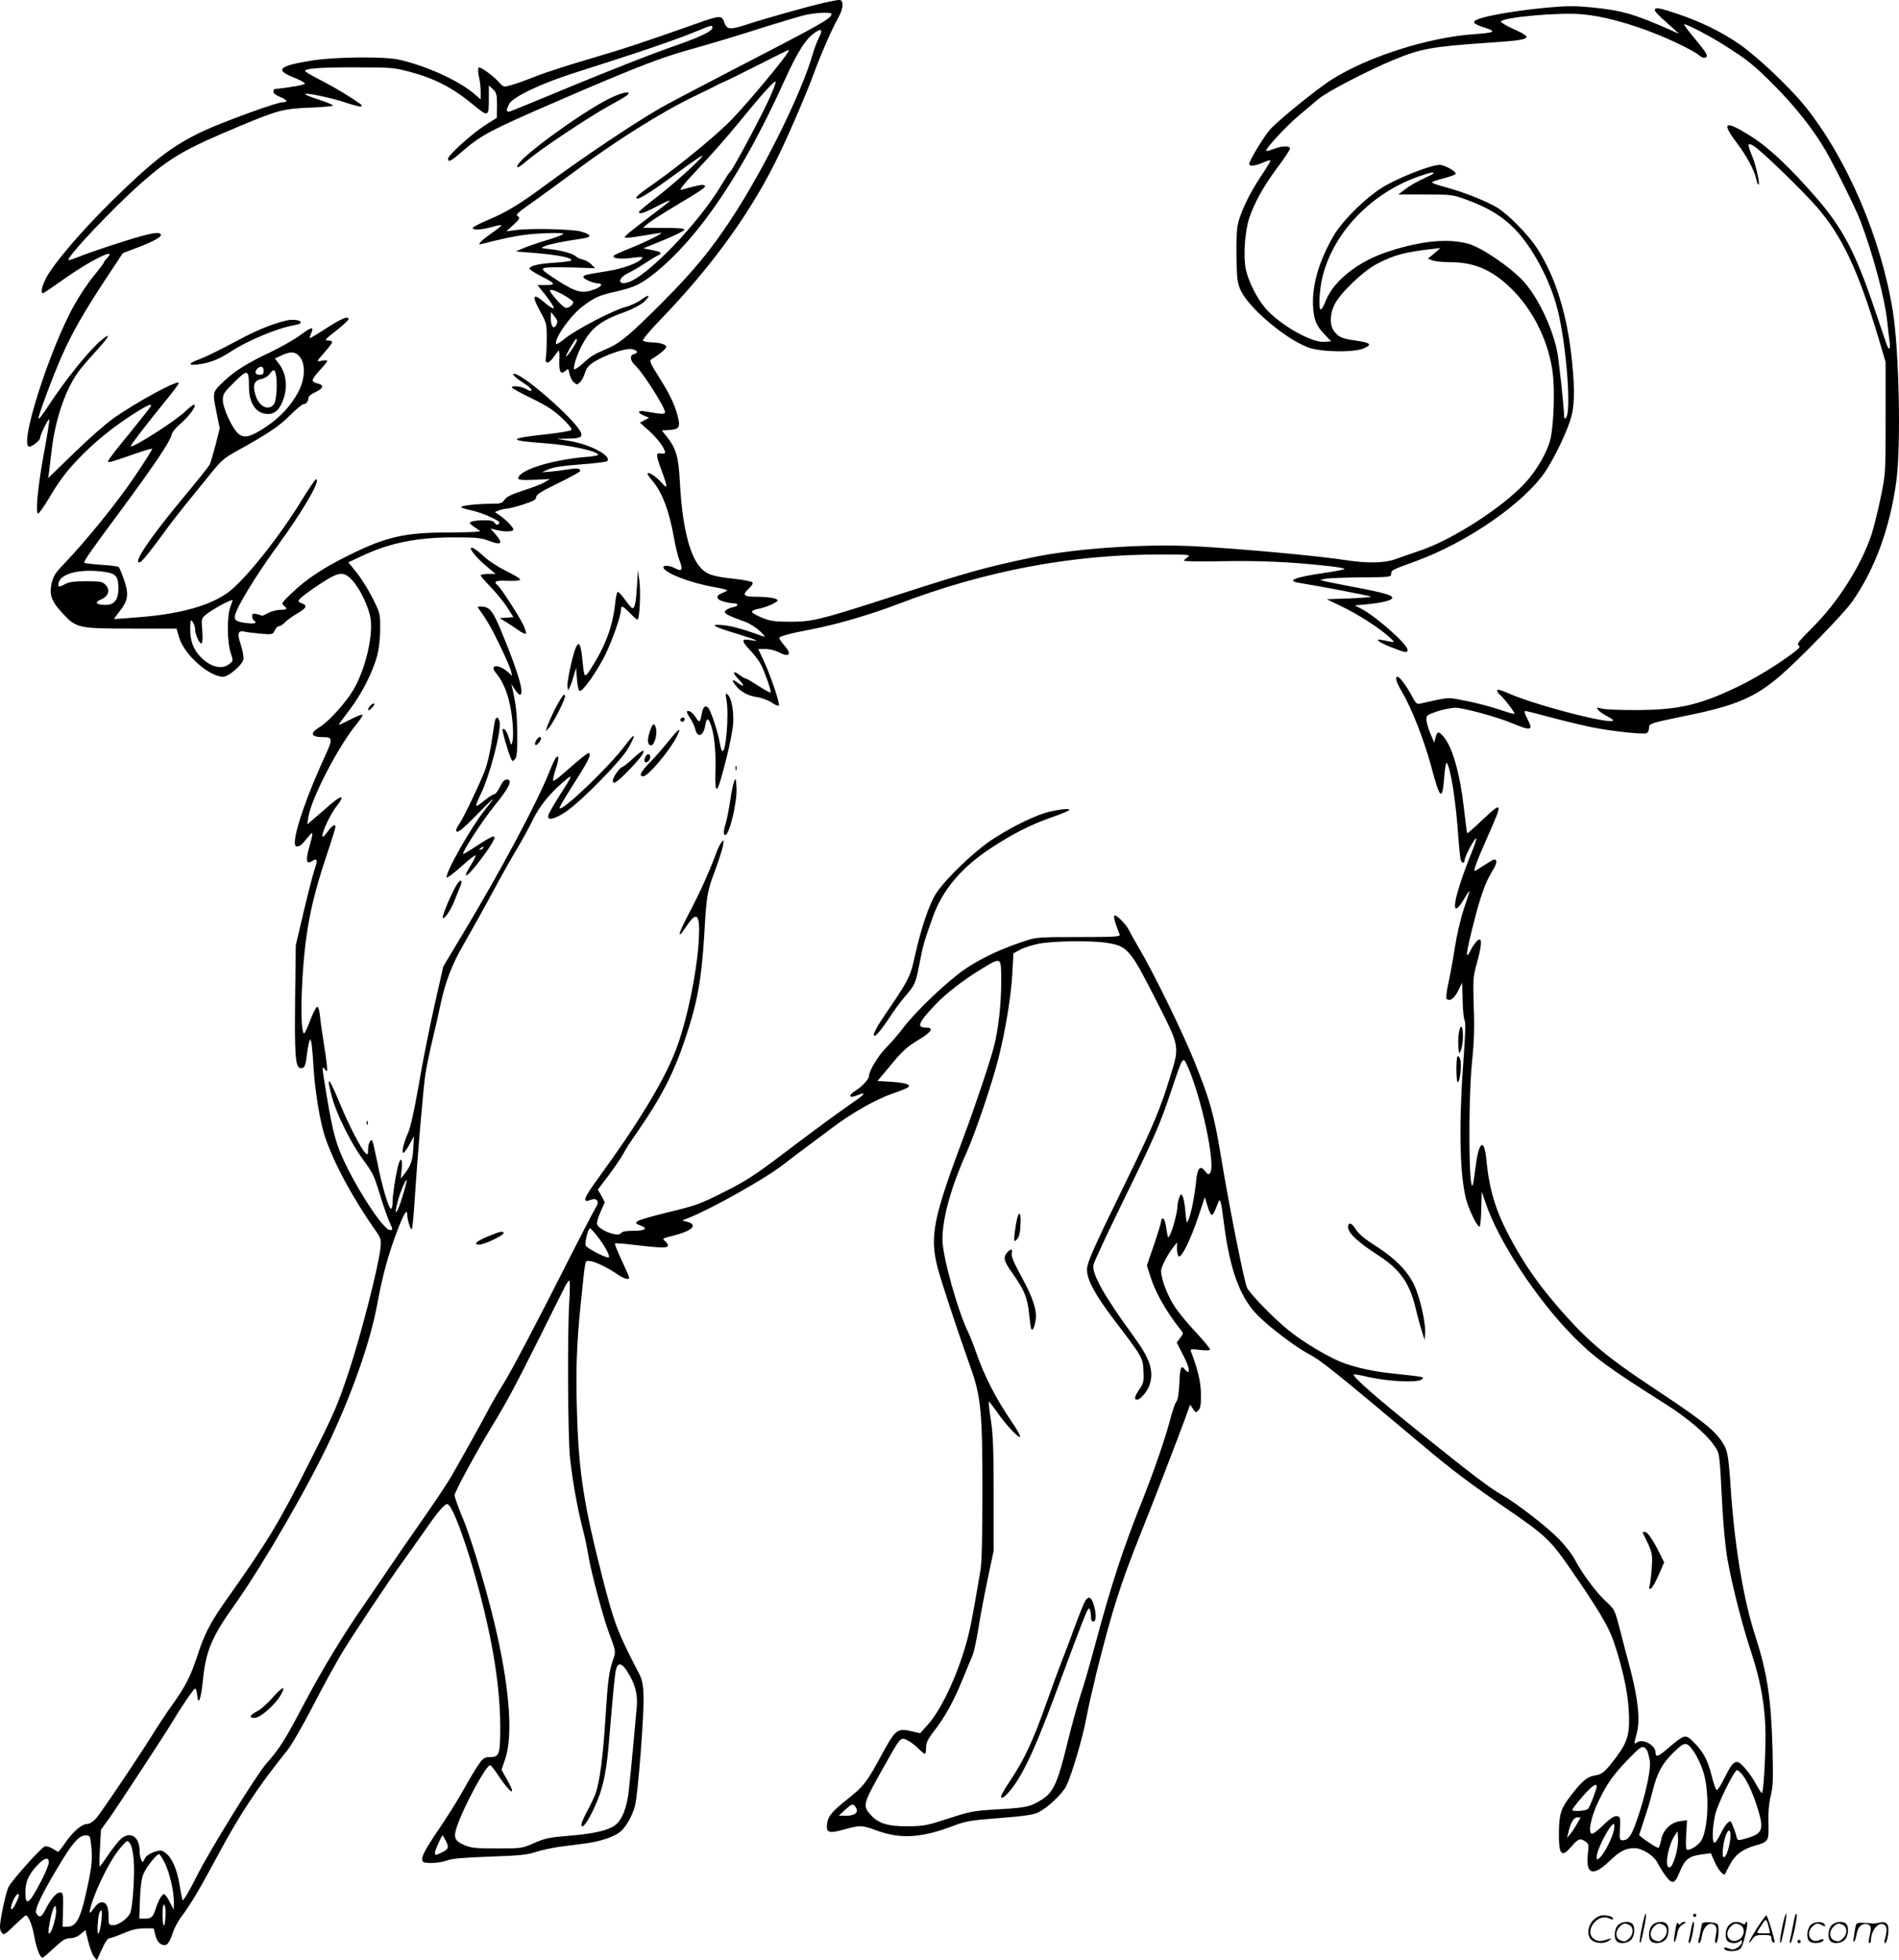 <svg version="1.0" xmlns="http://www.w3.org/2000/svg"
  viewBox="0 0 1163.791 1201.178"
 preserveAspectRatio="xMidYMid meet">
<g transform="translate(-0.43,1200.678) scale(0.1,-0.1)"
fill="#000000" stroke="none">
<path d="M5055 11990 c-96 -22 -368 -98 -479 -135 -99 -32 -118 -30 -133 15
-14 44 -28 43 -168 -7 -343 -121 -428 -149 -647 -214 -134 -39 -286 -88 -338
-109 -52 -21 -118 -45 -147 -53 -51 -15 -51 -15 -75 10 -43 48 -121 104 -130
95 -5 -5 -5 -27 1 -53 6 -24 11 -66 11 -93 l0 -48 -35 30 c-94 83 -300 177
-470 214 -89 19 -384 16 -522 -5 -209 -33 -237 -57 -123 -103 40 -16 72 -33
73 -39 2 -8 -88 -24 -185 -34 -5 -1 -8 -8 -8 -17 0 -9 17 -22 40 -31 46 -18
52 -33 15 -33 -35 0 -367 -121 -482 -175 -191 -90 -305 -177 -562 -429 -188
-185 -362 -389 -406 -476 -24 -48 -33 -90 -17 -90 4 0 61 39 126 85 164 117
331 199 268 132 -12 -13 -22 -26 -22 -30 0 -4 -26 -38 -57 -76 -32 -37 -86
-117 -120 -177 -152 -267 -346 -874 -279 -874 18 0 66 38 66 53 0 19 50 120
56 114 3 -3 -11 -92 -31 -199 -39 -210 -55 -378 -37 -378 6 0 35 42 66 93 67
115 119 181 210 272 89 88 189 168 297 238 89 57 119 72 119 58 0 -5 -61 -82
-134 -172 -74 -89 -133 -166 -130 -170 5 -8 16 -5 162 46 57 20 106 34 109 32
2 -3 -45 -79 -106 -168 -103 -154 -295 -392 -436 -539 -53 -55 -64 -74 -75
-120 -15 -70 1 -111 72 -186 81 -86 95 -89 419 -89 l275 0 17 -57 c31 -103
183 -238 269 -238 33 0 115 70 124 106 3 13 -4 53 -16 90 -24 71 -18 90 25 80
11 -3 54 -8 95 -12 75 -6 76 -6 88 20 6 14 18 26 26 26 9 0 25 10 36 23 12 12
44 36 72 52 61 36 69 51 32 65 -26 10 -26 11 -8 31 11 12 63 50 116 85 121 80
148 83 203 23 49 -55 102 -168 111 -237 14 -113 -35 -312 -106 -432 -46 -79
-152 -196 -209 -230 -60 -37 -51 -60 22 -60 62 0 63 -8 8 -128 -133 -291 -211
-542 -168 -542 19 0 33 12 66 54 37 46 38 40 10 -60 -23 -83 -17 -106 19 -83
32 20 35 7 11 -62 -11 -35 -41 -152 -66 -259 l-46 -195 -4 -315 c-4 -351 1
-433 31 -438 25 -5 33 11 41 82 4 34 11 70 15 81 6 18 8 16 13 -10 3 -16 9
-79 12 -140 9 -150 40 -342 71 -434 56 -165 170 -376 314 -581 29 -41 31 -50
26 -100 -12 -115 -119 -531 -193 -755 -70 -210 -90 -257 -233 -540 -197 -392
-262 -499 -521 -865 -93 -131 -133 -208 -172 -330 -44 -134 -73 -192 -157
-310 -37 -52 -82 -120 -101 -150 -68 -114 -338 -516 -367 -547 -17 -19 -40
-33 -54 -33 -32 0 -87 -47 -133 -114 -21 -31 -41 -56 -44 -56 -3 0 -19 9 -34
19 -16 10 -37 16 -47 14 -22 -6 -200 -205 -223 -248 -14 -29 -40 -140 -51
-221 -4 -26 -1 -47 8 -59 13 -18 18 -15 78 43 36 34 67 62 70 62 16 0 41 -61
53 -132 13 -71 35 -128 50 -128 3 0 35 27 70 60 53 49 71 60 99 60 22 0 45 9
64 25 l30 25 17 -70 c10 -39 25 -81 35 -93 l18 -22 31 68 c19 43 36 67 46 67
9 0 47 14 85 30 51 22 84 30 127 30 l59 0 11 -43 c8 -30 20 -47 37 -55 31 -14
47 3 70 73 9 28 33 73 55 101 52 69 112 170 216 364 138 258 248 425 429 650
25 30 94 150 154 265 59 116 140 262 177 325 73 121 298 459 384 576 27 38 82
116 122 172 83 121 126 172 144 172 30 0 117 -235 193 -520 89 -334 132 -609
132 -850 0 -162 -6 -180 -60 -180 -35 0 -43 -5 -70 -42 -17 -23 -58 -91 -91
-151 -33 -60 -102 -171 -154 -247 -93 -137 -113 -178 -100 -199 9 -16 104 -12
150 6 30 11 98 17 260 23 182 6 231 11 281 28 33 11 99 25 145 32 46 6 120 15
163 21 88 12 171 39 210 70 35 28 75 97 92 161 18 70 57 568 52 677 -2 63 -9
97 -24 126 -137 264 -155 311 -229 600 -111 434 -143 637 -154 982 -9 276 -4
436 23 698 29 280 24 255 52 255 28 0 108 -38 171 -81 41 -29 73 -37 73 -20 0
4 -21 52 -46 105 -25 54 -44 100 -41 103 3 3 45 0 94 -6 181 -21 221 -23 229
-10 4 7 -1 19 -14 29 -21 17 -20 18 45 34 119 30 157 66 91 85 l-33 9 45 18
c145 59 472 243 578 327 29 23 84 65 121 92 38 28 114 85 170 127 124 94 270
177 376 214 44 15 86 32 93 37 22 17 -12 29 -103 35 l-83 5 67 80 c84 103 111
128 191 176 73 44 89 71 41 71 -61 0 -51 27 50 135 70 74 178 158 293 227 119
72 116 74 116 -84 0 -136 -18 -294 -45 -396 -24 -94 -119 -376 -184 -549 -188
-501 -210 -611 -161 -803 20 -78 115 -366 203 -615 63 -176 72 -272 72 -750 0
-277 -4 -444 -12 -490 -50 -298 -65 -373 -92 -465 -57 -195 -151 -393 -231
-482 l-47 -52 -56 13 c-86 19 -96 10 -187 -159 -83 -152 -103 -179 -191 -249
-106 -84 -130 -112 -136 -160 -7 -54 10 -60 96 -37 109 30 115 30 208 -4 147
-54 277 -46 476 31 69 26 102 32 275 45 151 12 206 20 237 34 60 29 150 114
175 165 33 69 98 288 121 410 11 61 41 191 65 290 96 381 144 532 269 845 71
175 239 613 275 712 l28 78 17 -26 c16 -24 18 -25 33 -10 13 13 17 35 16 99 0
74 -19 154 -62 265 -4 12 5 13 56 7 41 -5 62 -3 62 3 0 6 -38 52 -85 103 -48
50 -106 121 -131 158 -44 66 -84 170 -84 220 0 25 40 102 79 151 l19 24 -1
-37 c0 -20 4 -42 10 -48 16 -16 74 101 123 248 l38 114 17 -56 c9 -32 21 -55
27 -53 7 3 19 26 29 54 21 61 24 53 44 -106 37 -288 100 -457 209 -565 70 -71
228 -190 302 -230 84 -44 149 -96 724 -579 164 -138 283 -227 496 -373 233
-159 269 -192 382 -355 174 -250 244 -367 275 -458 52 -153 85 -302 92 -410
10 -151 -2 -201 -74 -298 -72 -95 -86 -108 -135 -115 -44 -7 -76 -34 -142
-119 -63 -81 -74 -114 -76 -221 -2 -145 14 -167 73 -99 45 52 56 56 86 37 24
-16 25 -20 18 -80 -13 -124 31 -139 129 -46 66 64 100 82 157 83 44 0 114 -42
137 -83 45 -81 78 -124 96 -124 15 0 26 17 46 65 30 74 56 94 137 104 l52 7
22 -50 c21 -51 59 -94 66 -76 2 6 16 32 31 60 31 57 74 89 147 111 89 25 90
28 87 140 -2 66 3 120 14 166 14 59 16 102 11 286 -9 316 -32 466 -107 699
-72 221 -127 555 -150 913 -14 204 -19 227 -63 287 -50 68 -134 132 -427 326
-263 175 -375 268 -531 443 -129 146 -212 258 -292 397 -119 207 -164 342
-184 551 -13 129 -45 110 -64 -36 -6 -46 -13 -94 -15 -107 -28 -136 -34 488
-8 745 12 115 15 207 10 334 -5 165 -4 180 19 265 26 92 32 145 17 145 -13 0
-37 -30 -57 -70 -31 -61 -27 -17 15 149 47 187 75 266 119 339 30 47 33 72 11
72 -4 0 -31 -16 -60 -35 -29 -19 -54 -35 -57 -35 -11 0 12 61 78 210 96 216
94 221 -36 99 -47 -45 -87 -80 -89 -78 -2 2 -11 70 -20 151 -24 213 -70 375
-123 438 -32 38 -40 38 -51 -2 l-8 -32 -23 54 c-13 30 -24 68 -25 85 -1 28 3
31 64 52 36 12 86 22 112 23 51 0 256 -56 352 -96 115 -48 129 -44 90 29 -16
32 -20 47 -12 47 7 0 79 -18 160 -40 81 -22 191 -48 245 -59 116 -24 316 -46
338 -37 8 3 15 17 15 30 0 30 0 30 247 81 284 58 404 110 553 237 118 101 397
388 446 459 139 199 231 451 270 738 29 217 17 795 -21 1037 -72 453 -282 942
-542 1264 -94 115 -287 298 -396 374 -118 81 -243 142 -395 192 -80 27 -115
35 -123 27 -11 -11 0 -23 111 -122 l35 -32 -60 27 c-221 97 -292 117 -481 136
-95 9 -151 9 -258 -1 -160 -14 -350 -44 -420 -67 -58 -19 -51 -32 34 -59 67
-22 53 -29 -77 -38 -280 -20 -656 -141 -874 -282 -93 -61 -303 -231 -366 -296
-37 -39 -133 -195 -133 -217 0 -17 37 -13 93 12 20 9 37 13 37 8 0 -4 -25 -46
-56 -92 -75 -112 -131 -231 -145 -304 -6 -32 -9 -124 -7 -205 3 -130 6 -151
27 -196 52 -108 270 -292 409 -346 77 -30 285 -34 346 -6 52 23 39 34 -53 47
-83 12 -101 20 -130 56 -28 36 -28 104 1 163 32 69 178 209 263 252 106 55
172 72 354 92 l33 4 -38 -33 -39 -32 28 -11 c16 -6 67 -11 115 -11 153 -1 267
-55 390 -184 125 -132 212 -320 233 -503 12 -104 5 -301 -13 -388 -17 -83 -86
-202 -162 -283 -142 -150 -438 -340 -633 -407 -54 -18 -124 -43 -155 -54 -69
-25 -172 -27 -303 -7 -163 26 -675 73 -940 86 -307 15 -735 -15 -995 -71 -279
-59 -392 -91 -792 -220 -504 -163 -542 -172 -683 -172 -92 0 -120 4 -169 24
-33 13 -61 29 -63 35 -2 7 13 15 34 19 48 8 123 41 123 53 0 12 -59 22 -130
22 -79 0 -89 10 -49 48 22 20 30 35 24 41 -6 5 -55 15 -110 21 -134 14 -170
27 -209 70 -67 74 -111 257 -125 520 -8 158 -23 209 -81 282 l-30 37 46 3 c66
4 72 18 44 111 -16 53 -46 115 -96 195 -64 101 -72 118 -58 127 57 35 95 68
91 78 -5 15 -41 25 -94 26 -23 1 -45 6 -48 11 -4 6 42 61 102 123 328 339 572
679 739 1032 69 145 168 377 209 490 42 114 108 265 146 332 32 56 36 106 9
110 -8 1 -51 -7 -95 -17z m45 -69 c0 -28 -53 -57 -670 -376 -168 -87 -336
-176 -375 -198 -170 -98 -471 -300 -706 -473 -159 -118 -241 -168 -354 -215
-49 -21 -91 -42 -93 -48 -5 -16 56 -13 117 5 29 8 55 13 58 11 2 -3 -22 -23
-54 -45 -32 -22 -65 -48 -73 -58 -14 -16 -13 -17 15 -10 173 44 253 58 370 63
87 4 127 2 120 -5 -5 -5 -55 -24 -110 -40 -56 -17 -119 -39 -140 -49 l-40 -17
135 -11 c133 -12 215 -29 205 -44 -2 -4 -49 -11 -104 -14 -102 -7 -151 -19
-151 -37 0 -5 31 -25 69 -45 90 -45 95 -55 31 -55 l-52 0 52 -65 c28 -36 50
-70 48 -76 -2 -6 -25 7 -52 30 -78 68 -87 50 -28 -56 35 -64 37 -74 37 -153 0
-47 -2 -101 -5 -120 -4 -26 -1 -35 10 -35 8 0 25 16 38 35 13 19 26 36 30 38
4 1 6 -24 4 -55 -3 -73 8 -95 36 -70 19 17 20 17 26 -16 4 -19 15 -42 26 -52
19 -17 21 -17 38 -1 11 9 24 35 31 57 9 31 23 47 57 69 64 40 184 82 224 78
38 -3 51 -23 20 -31 -28 -7 -25 -39 6 -68 47 -43 184 -258 184 -289 0 -13 -30
-11 -122 6 -47 8 -51 -8 -7 -26 l31 -13 -28 -15 -28 -15 57 -51 c53 -48 97
-108 97 -132 0 -7 -10 -9 -25 -6 -33 6 -32 -7 5 -108 37 -100 37 -114 2 -74
-31 36 -80 70 -89 61 -3 -4 8 -22 26 -42 62 -70 107 -190 136 -356 9 -51 24
-114 35 -140 21 -56 14 -67 -29 -44 -33 17 -71 20 -71 6 0 -33 166 -97 313
-122 42 -7 77 -16 77 -19 0 -3 -13 -11 -30 -17 -42 -16 -38 -40 8 -52 20 -6
47 -11 59 -11 36 0 35 -17 -1 -24 -19 -4 -39 -13 -46 -21 -13 -16 7 -27 122
-69 26 -9 66 -35 90 -57 24 -23 34 -37 23 -33 -111 41 -194 65 -247 70 -92 9
-66 -8 77 -51 124 -38 158 -53 92 -41 -60 11 -62 -2 -9 -58 28 -29 59 -70 70
-92 25 -49 65 -165 59 -171 -3 -2 -36 16 -75 41 -39 26 -75 46 -80 46 -5 0
-21 10 -36 21 -40 31 -45 14 -8 -24 40 -41 41 -55 3 -28 -40 29 -46 26 -22 -8
30 -41 77 -68 136 -76 28 -4 67 -19 88 -33 20 -14 40 -22 44 -18 9 8 -48 178
-91 271 l-35 75 44 0 c26 0 62 -9 84 -21 64 -33 80 -11 31 44 -16 19 -30 39
-30 45 0 10 76 30 195 52 156 30 355 88 529 154 538 206 1074 307 1620 305
167 0 179 -1 159 -16 -13 -8 -23 -19 -23 -22 0 -4 107 -6 238 -3 226 4 419 -4
650 -30 57 -6 100 -14 95 -18 -4 -4 -60 -15 -123 -24 -183 -26 -237 -48 -152
-61 128 -21 429 -78 437 -84 6 -3 -53 -8 -130 -11 l-140 -5 87 -42 c100 -47
234 -133 293 -187 44 -40 46 -39 -40 -21 -53 11 -21 -15 55 -44 90 -35 100
-37 100 -16 0 34 -194 206 -284 252 l-39 20 74 7 c84 8 146 22 154 36 11 17
-37 32 -213 66 -98 18 -188 37 -202 40 l-25 7 30 7 c17 4 114 8 218 9 181 1
187 2 187 21 0 23 2 24 145 76 327 118 684 368 808 564 53 84 114 211 142 294
29 85 32 178 14 362 -28 288 -102 528 -218 704 -53 81 -176 205 -240 244 -70
42 -210 97 -318 126 -46 12 -83 25 -83 29 0 4 31 15 70 25 38 9 72 22 75 27 8
11 -51 47 -90 55 -39 7 -212 -57 -334 -123 -106 -57 -267 -212 -325 -313 -105
-181 -146 -356 -116 -498 8 -35 23 -62 56 -98 l46 -49 -42 -3 c-78 -6 -271
104 -359 204 -52 59 -106 166 -122 241 -16 80 -6 231 21 313 33 97 86 193 172
309 43 57 78 110 78 117 0 19 -50 18 -100 -2 -23 -9 -43 -14 -46 -11 -9 8 121
149 198 214 40 34 95 80 122 103 51 44 298 172 461 240 167 69 232 81 579 105
274 18 286 26 151 86 -41 19 -74 39 -72 44 9 26 362 58 502 44 160 -15 382
-83 585 -180 58 -28 115 -59 127 -71 13 -12 29 -18 38 -14 21 8 11 26 -70 123
-35 42 -62 79 -60 81 7 7 163 -74 251 -131 142 -90 176 -118 300 -242 128
-128 241 -271 316 -400 65 -114 186 -358 215 -435 75 -199 147 -466 162 -605
6 -55 13 -117 16 -137 6 -47 -6 -50 -21 -5 -6 17 -39 114 -73 215 -116 344
-196 496 -367 690 -166 189 -284 299 -399 370 -152 94 -173 81 -76 -48 61 -81
107 -167 118 -220 3 -17 9 -32 13 -35 13 -8 -11 107 -35 168 -34 83 -33 93 6
70 43 -25 297 -270 388 -375 154 -177 253 -388 377 -801 l44 -149 0 -341 c0
-340 0 -341 -30 -488 -17 -82 -42 -182 -55 -224 -62 -189 -207 -419 -362 -572
-85 -85 -100 -104 -86 -111 13 -8 5 -18 -47 -56 -96 -71 -229 -151 -332 -200
-228 -109 -359 -139 -608 -140 -96 -1 -193 3 -215 8 -37 9 -39 8 -26 -8 8 -10
32 -26 53 -37 21 -11 38 -22 38 -26 0 -31 -484 94 -647 168 -45 19 -63 24 -63
15 0 -8 7 -20 17 -27 25 -21 94 -111 89 -116 -2 -3 -44 9 -93 26 -48 16 -137
40 -198 52 -107 22 -112 22 -190 6 -44 -10 -89 -19 -100 -22 -16 -5 -25 4 -45
41 -32 62 -78 124 -90 124 -19 0 -10 -32 29 -98 57 -96 134 -295 176 -450 54
-206 69 -218 80 -66 4 52 11 92 15 87 23 -26 55 -223 70 -436 6 -81 13 -154
17 -162 7 -20 23 -19 23 1 0 21 60 134 71 134 4 0 -9 -42 -30 -92 -21 -51 -53
-137 -70 -191 -49 -154 -37 -193 27 -87 17 30 32 51 32 46 0 -4 -16 -54 -35
-109 -19 -58 -43 -159 -54 -232 -11 -71 -29 -170 -40 -220 -11 -49 -16 -94
-12 -98 19 -19 47 0 71 48 l25 50 3 -109 c1 -61 7 -115 12 -121 6 -8 5 -80 -4
-201 -32 -416 -28 -720 10 -883 14 -64 70 -181 85 -181 5 0 10 48 11 108 l3
107 24 -70 c79 -234 310 -586 534 -814 130 -132 215 -194 567 -417 133 -84
249 -182 295 -249 40 -58 36 -28 55 -392 6 -106 19 -243 30 -305 26 -152 92
-414 146 -574 61 -185 88 -345 88 -514 -1 -158 -13 -350 -22 -350 -4 0 -18 21
-32 47 -37 70 -98 143 -119 143 -25 0 -39 -19 -81 -103 -19 -39 -39 -70 -45
-69 -5 0 -20 42 -32 92 -24 96 -54 149 -117 209 -43 41 -50 39 -146 -42 -64
-56 -80 -61 -80 -28 0 43 -75 85 -112 62 -22 -14 -22 -17 -2 59 20 80 7 204
-40 387 -19 70 -48 182 -65 248 -31 119 -32 120 -86 170 -59 54 -152 180 -192
260 -14 27 -56 81 -92 118 -74 77 -264 224 -358 277 -70 40 -178 122 -473 359
-301 242 -440 364 -429 376 3 2 43 -5 89 -16 118 -27 298 -36 325 -16 22 17
31 15 -180 38 -139 14 -274 48 -353 88 -110 55 -207 117 -283 178 -92 75 -231
218 -252 258 -17 34 -108 489 -161 810 -42 253 -65 336 -159 570 -71 179 -252
549 -340 698 -25 42 -53 92 -62 111 -19 39 -82 103 -92 92 -4 -4 1 -28 10 -54
10 -26 20 -54 23 -62 4 -13 -28 -15 -253 -15 -257 0 -258 -1 -342 -29 -140
-47 -259 -103 -355 -169 -107 -74 -299 -256 -376 -358 -30 -40 -79 -96 -107
-124 -46 -46 -103 -140 -103 -171 0 -19 -41 -64 -82 -90 -48 -30 -42 -50 9
-29 53 22 52 11 -2 -27 -113 -78 -256 -183 -451 -331 -177 -134 -232 -169
-364 -235 -142 -72 -170 -82 -335 -122 -99 -24 -187 -49 -195 -57 -12 -11 -10
-15 18 -25 50 -19 32 -33 -42 -33 -46 0 -69 -4 -75 -14 -17 -27 -133 16 -148
54 -3 9 7 43 21 75 l27 60 -21 39 -22 38 67 89 c37 49 76 107 88 129 11 22 47
79 81 127 150 215 228 365 299 578 75 223 100 361 117 635 14 248 18 267 65
394 24 64 46 134 50 156 6 37 5 39 -9 21 -9 -11 -23 -40 -32 -65 -40 -110
-101 -245 -166 -368 -72 -137 -79 -175 -14 -78 63 95 83 68 72 -99 -13 -204
-77 -504 -143 -671 -72 -185 -234 -451 -470 -774 -91 -124 -103 -157 -53 -138
23 9 33 8 42 -1 10 -10 7 -22 -15 -60 -15 -26 -81 -153 -147 -283 -195 -387
-365 -710 -412 -784 -25 -39 -69 -115 -98 -170 -53 -100 -147 -268 -223 -400
-22 -38 -102 -158 -177 -265 -75 -107 -165 -238 -200 -290 -35 -52 -102 -151
-150 -220 -131 -188 -256 -394 -371 -611 -121 -229 -146 -270 -232 -368 -62
-71 -349 -534 -427 -691 -44 -88 -82 -152 -86 -147 -3 2 -11 43 -19 92 -16 98
-47 170 -87 198 -24 18 -30 18 -69 6 -23 -8 -47 -23 -53 -34 -6 -11 -12 -22
-14 -25 -8 -12 -22 29 -22 63 0 98 -68 131 -128 62 -17 -19 -49 -61 -72 -95
-22 -33 -43 -60 -45 -60 -3 0 -2 51 2 112 l6 113 48 66 c49 69 347 523 389
594 56 94 132 205 140 205 5 0 10 -16 12 -35 6 -75 23 -36 35 79 18 187 53
270 200 476 175 248 455 733 588 1020 139 300 240 594 281 814 33 180 66 299
120 444 43 113 64 147 64 105 0 -30 21 -95 28 -88 4 4 12 88 18 188 16 249 52
675 65 761 6 39 24 127 40 196 17 69 41 175 54 237 28 131 68 236 132 348 72
127 124 219 208 375 43 80 103 185 132 233 29 49 69 122 89 163 40 85 105 167
189 238 65 56 64 52 -26 -89 -31 -49 -60 -100 -64 -112 -11 -37 34 -29 106 19
92 61 335 308 382 388 54 94 45 104 -18 19 -96 -129 -383 -404 -402 -385 -3 2
26 53 64 113 101 158 125 202 121 220 -3 16 -24 0 -171 -128 -26 -23 -50 -40
-53 -36 -3 3 4 36 16 72 21 62 21 90 1 69 -5 -5 -23 -44 -40 -86 -74 -188
-304 -618 -539 -1008 l-111 -185 -56 -247 c-30 -136 -74 -353 -95 -482 -27
-154 -49 -253 -64 -289 -30 -66 -44 -133 -27 -123 6 4 23 28 37 54 l25 47 -4
-75 c-4 -75 -16 -110 -57 -160 l-20 -25 6 58 c8 71 -9 78 -25 9 -16 -71 -31
-172 -31 -214 0 -21 -4 -38 -10 -38 -14 0 -57 146 -84 288 -14 68 -27 127 -31
130 -11 11 -25 -21 -25 -57 0 -29 -2 -32 -15 -21 -25 21 -103 172 -157 303
-70 170 -88 184 -48 37 27 -100 115 -277 183 -370 70 -97 72 -101 111 -228 18
-59 43 -129 54 -156 26 -58 26 -56 5 -56 -35 0 -180 215 -268 397 -61 123 -81
199 -120 433 -30 182 -29 179 -9 154 14 -18 15 -16 11 31 -3 28 -12 93 -21
145 -8 52 -18 121 -21 153 -4 37 -11 57 -18 54 -6 -2 -24 -37 -40 -78 -15 -41
-32 -78 -37 -83 -15 -15 -23 105 -16 258 15 337 50 527 152 832 30 89 54 167
54 173 0 22 -21 10 -50 -31 -20 -27 -30 -35 -30 -23 0 30 52 138 88 183 52 65
33 71 -37 11 -34 -30 -81 -70 -103 -89 l-41 -35 7 45 c19 117 185 437 298 573
22 27 37 51 34 54 -3 4 -38 -10 -76 -30 -39 -20 -70 -34 -70 -32 0 3 30 45 67
93 73 95 142 231 169 332 10 39 18 103 18 161 1 95 0 97 -46 190 -26 52 -70
122 -98 157 l-51 63 83 39 c173 81 338 114 568 114 133 0 163 -3 210 -21 78
-30 91 -18 40 41 l-30 34 37 -9 c57 -13 103 -11 103 4 0 14 -49 63 -89 90
l-24 16 27 11 c15 5 36 10 46 10 10 0 55 11 99 25 65 21 81 30 81 45 0 16 30
35 135 86 74 36 135 70 135 74 0 17 -18 20 -71 11 -30 -5 -79 -11 -109 -14
l-55 -4 41 18 c29 13 88 22 195 30 85 6 158 15 164 20 32 30 -101 102 -227
123 l-83 14 73 1 c87 1 98 14 56 69 -76 99 -310 301 -376 325 -37 13 -16 -14
37 -48 30 -19 55 -39 55 -45 0 -13 -2 -13 -36 5 -30 16 -84 20 -83 8 0 -5 54
-35 121 -67 94 -46 136 -73 187 -122 44 -42 63 -66 56 -73 -5 -5 -77 -17 -159
-26 -231 -25 -232 -38 -4 -54 153 -11 328 -49 328 -72 0 -3 -37 -10 -82 -13
-210 -18 -408 -82 -408 -131 0 -9 26 -11 98 -8 l97 4 -35 -20 c-19 -12 -79
-34 -132 -51 -71 -23 -101 -38 -112 -56 -15 -21 -24 -24 -80 -24 -84 0 -186
-11 -186 -20 0 -4 27 -13 61 -20 33 -7 88 -26 121 -42 48 -23 59 -31 49 -41
-10 -9 -15 -8 -25 6 -10 13 -27 17 -67 16 -30 0 -63 -4 -73 -8 -18 -7 -17 -9
6 -27 14 -10 33 -23 43 -29 11 -7 -47 -10 -187 -11 -275 0 -387 -26 -617 -140
-157 -78 -256 -143 -346 -229 -64 -60 -68 -67 -52 -79 26 -20 21 -26 -21 -26
-20 0 -54 -9 -74 -19 -19 -11 -37 -19 -39 -17 -2 2 -16 6 -31 10 -23 5 -28 3
-28 -13 0 -11 5 -23 10 -26 23 -14 7 -22 -37 -17 -69 7 -86 18 -78 50 13 55
131 247 256 419 158 216 273 413 240 413 -5 0 -42 -54 -82 -119 -136 -225
-348 -492 -454 -572 -108 -81 -290 -133 -535 -153 -91 -8 -166 -13 -167 -12
-1 1 14 21 33 45 54 69 59 106 29 193 -14 40 -29 76 -33 80 -4 4 -54 11 -110
14 -56 4 -102 10 -102 13 0 14 47 81 226 322 200 271 299 417 310 462 3 16 28
46 56 69 50 43 95 104 84 115 -4 4 -28 -14 -54 -39 -60 -59 -325 -228 -337
-216 -4 4 102 142 236 306 32 40 59 77 59 82 0 24 -264 -119 -404 -219 -44
-31 -151 -125 -238 -210 l-159 -154 6 39 c2 21 10 82 16 134 23 197 91 389
176 495 22 28 70 83 107 123 70 76 82 105 24 57 -78 -65 -223 -245 -328 -406
-33 -52 -60 -86 -60 -76 0 22 91 267 146 389 59 134 133 263 262 459 l109 165
64 24 c104 38 169 71 169 86 0 19 -32 18 -120 -6 -104 -29 -313 -98 -384 -127
-32 -13 -60 -22 -62 -20 -15 15 274 321 449 475 176 155 267 207 600 346 234
98 270 107 430 113 76 3 139 9 142 13 2 3 -34 19 -80 34 -47 15 -87 30 -89 35
-9 14 159 -21 247 -51 49 -16 91 -27 95 -24 3 4 2 10 -3 14 -60 43 -154 100
-235 142 -55 28 -102 55 -105 60 -11 17 91 25 315 24 211 0 231 -2 325 -27
157 -42 266 -99 398 -209 82 -68 87 -66 87 39 l0 86 25 -23 c22 -21 25 -31 25
-99 l-1 -76 -71 -45 c-79 -50 -228 -184 -228 -206 0 -24 17 -16 87 45 127 109
169 130 748 379 330 141 482 199 636 242 156 44 284 82 484 146 94 29 197 60
230 68 68 16 165 20 165 7z m-730 -84 c0 -23 -85 -62 -275 -127 -99 -35 -351
-134 -560 -220 -209 -87 -390 -161 -402 -165 -27 -8 -29 4 -8 45 22 43 200
127 399 190 400 127 606 197 746 254 97 40 100 41 100 23z m652 -64 c-11 -21
-28 -65 -37 -98 -69 -240 -297 -702 -499 -1010 -128 -194 -235 -323 -421 -510
-196 -196 -258 -249 -332 -281 -96 -42 -104 -47 -155 -93 -27 -24 -52 -41 -55
-37 -8 8 14 81 42 136 59 116 116 161 271 216 46 17 93 42 114 60 46 43 34 52
-18 13 -22 -16 -65 -36 -96 -44 -75 -20 -298 -136 -366 -190 -30 -25 -56 -41
-58 -36 -11 34 90 177 165 232 70 53 101 67 205 90 113 26 153 46 239 115 269
219 532 608 783 1160 90 198 137 272 196 312 41 28 48 17 22 -35z m-188 -85
c-30 -52 -243 -307 -344 -412 -90 -94 -319 -282 -474 -391 -102 -70 -128 -95
-104 -95 19 0 102 54 252 164 65 48 128 91 140 97 38 18 -156 -160 -271 -249
-62 -47 -113 -90 -113 -94 0 -16 30 -7 92 25 67 35 98 49 98 43 0 -2 -48 -40
-107 -84 -60 -45 -124 -95 -143 -111 -34 -30 -35 -30 -10 -31 14 0 63 7 110
15 47 8 90 15 95 15 18 -1 -97 -58 -193 -96 -50 -20 -95 -40 -97 -45 -10 -16
46 -22 115 -12 56 7 67 7 59 -4 -24 -29 -119 -63 -214 -78 -137 -22 -145 -24
-145 -36 0 -12 61 -39 91 -39 31 0 18 -22 -22 -36 -77 -28 -113 -19 -226 53
-85 55 -101 68 -87 76 10 6 81 8 166 5 l149 -5 -22 23 c-12 13 -35 26 -52 30
-17 3 -37 13 -44 20 -18 17 -82 35 -158 44 -60 6 -60 7 -30 19 28 12 118 30
228 46 61 8 57 25 -9 43 -56 15 -308 21 -398 9 l-59 -8 44 40 c37 34 41 42 29
51 -18 12 -12 17 115 107 44 31 142 103 219 160 256 192 544 373 746 470 63
30 122 59 130 64 8 5 33 17 55 26 22 9 118 57 213 105 95 48 175 88 178 88 3
0 2 -6 -2 -12z m-124 -305 c-60 -127 -218 -421 -231 -429 -5 -3 -27 -37 -50
-75 -137 -235 -464 -575 -582 -604 -61 -16 -54 30 10 60 21 10 63 34 93 54 30
20 67 43 82 50 35 18 29 23 -34 36 l-51 10 123 50 c68 28 125 56 128 63 3 9
-27 12 -125 12 l-128 1 28 24 c16 14 93 64 172 111 168 100 194 118 174 126
-12 5 -36 0 -139 -28 -18 -5 12 32 106 132 72 76 177 195 233 264 161 197 236
280 239 265 2 -7 -20 -62 -48 -122z m4080 -438 c0 -3 -29 -18 -64 -34 -36 -16
-85 -44 -109 -63 l-43 -33 165 0 c163 0 168 -1 256 -33 133 -50 211 -97 290
-176 110 -112 219 -315 264 -493 56 -221 88 -645 50 -669 -5 -3 -9 1 -9 8 -1
62 -33 364 -45 413 -35 154 -122 330 -208 422 -82 87 -254 204 -334 226 -125
34 -285 19 -489 -47 -183 -59 -334 -177 -384 -300 -12 -31 -26 -56 -31 -56
-16 0 -9 125 11 204 69 272 299 510 590 612 66 23 90 28 90 19z m-5333 -745
c28 -16 55 -35 59 -41 8 -13 -21 -39 -43 -39 -12 0 -61 49 -90 90 -13 18 -12
20 4 20 10 0 41 -14 70 -30z m-37 -164 c0 -6 -4 -17 -9 -25 -15 -23 -31 -2
-31 42 l1 42 19 -24 c11 -13 20 -28 20 -35z m120 -114 c0 -14 -61 -105 -66
-99 -5 5 54 107 62 107 2 0 4 -4 4 -8z m-2886 -1421 c62 -10 76 -29 76 -100 0
-69 -25 -101 -79 -101 -58 0 -71 16 -28 33 47 20 59 59 28 90 -19 20 -32 22
-119 22 -75 0 -105 -4 -130 -18 -38 -21 -47 -18 -37 13 18 57 147 84 289 61z
m776 -173 c0 -2 -7 -21 -15 -43 -20 -57 -19 -209 2 -275 17 -52 17 -53 -6 -71
-46 -38 -118 -20 -178 43 -44 46 -63 97 -63 170 1 58 2 61 15 44 8 -11 15 -30
15 -43 0 -34 28 -96 40 -88 6 4 7 34 4 78 -6 67 -5 74 17 93 36 33 170 105
169 92z m5359 -2099 c127 -20 142 -39 308 -366 138 -273 137 -266 78 -456 -57
-188 -105 -303 -256 -612 -222 -454 -253 -525 -253 -570 0 -61 51 -154 166
-306 175 -229 177 -233 180 -315 3 -63 0 -75 -25 -110 -30 -44 -34 -64 -14
-64 20 0 63 51 76 89 29 87 3 163 -102 306 -173 236 -252 377 -242 430 3 17
84 190 179 385 196 399 227 470 301 691 71 211 68 207 100 136 84 -191 170
-599 136 -647 -10 -13 -14 -12 -30 9 -31 40 -48 22 -56 -56 -8 -87 -30 -199
-46 -238 -12 -29 -13 -27 -20 46 -3 42 -11 85 -17 95 -10 18 -11 17 -21 -9 -6
-16 -11 -40 -11 -54 0 -32 -28 -140 -45 -172 -12 -24 -13 -24 -20 20 -9 62
-15 79 -26 79 -5 0 -9 -8 -9 -17 0 -10 -20 -75 -44 -145 l-43 -126 22 -69 c32
-100 96 -212 183 -322 20 -24 20 -25 -1 -53 l-21 -28 37 -73 c35 -67 46 -107
31 -107 -4 0 -13 8 -20 17 -21 29 -29 6 -32 -90 -3 -60 -9 -97 -18 -108 -7 -8
-25 -58 -38 -110 -32 -122 -103 -326 -176 -509 -116 -291 -184 -500 -281 -860
-33 -124 -75 -270 -94 -325 -18 -55 -54 -186 -80 -292 -57 -236 -85 -298 -152
-341 -74 -47 -96 -52 -269 -62 -154 -9 -170 -12 -306 -56 -132 -43 -151 -47
-248 -48 -124 -1 -183 17 -230 70 -51 58 -49 64 89 309 97 172 94 169 140 146
20 -11 49 -33 65 -50 17 -17 33 -31 38 -31 4 0 8 17 8 38 0 30 10 51 46 98 68
87 122 184 175 314 26 63 54 132 63 152 9 21 25 95 36 165 11 70 37 207 57
303 l37 175 0 345 c0 275 -4 367 -17 454 -10 60 -15 111 -13 113 2 3 22 -22
45 -55 52 -77 137 -169 147 -160 4 5 -24 54 -63 110 -84 123 -158 268 -203
398 -18 52 -41 111 -51 131 -63 126 -159 467 -159 570 0 132 53 323 149 536
53 119 156 422 195 578 42 167 76 373 84 510 l7 130 40 22 c22 12 72 28 110
36 83 18 330 22 424 6z m-4320 -1560 c-31 -102 -53 -124 -29 -31 13 54 51 145
57 138 2 -2 -10 -50 -28 -107z m1199 -241 c46 -61 76 -117 67 -126 -9 -9 -135
56 -142 73 -6 18 16 105 27 105 4 0 26 -24 48 -52z m-175 -400 c-12 -199 -9
-825 5 -958 15 -137 44 -300 77 -430 14 -52 29 -126 35 -165 14 -90 91 -381
125 -470 43 -115 44 -119 29 -161 -27 -76 -34 -125 -49 -361 -15 -241 -35
-393 -61 -467 -8 -22 -33 -74 -55 -115 -25 -47 -36 -78 -30 -84 13 -13 56 58
97 158 39 94 58 198 73 390 20 241 32 369 39 405 11 52 36 50 71 -6 47 -74 64
-136 58 -213 -8 -93 -35 -387 -48 -506 -11 -113 -42 -192 -87 -224 -42 -30
-126 -50 -257 -61 -153 -13 -166 -16 -247 -51 -64 -28 -73 -29 -218 -29 -132
0 -158 3 -201 21 -59 26 -67 46 -44 114 40 120 178 375 203 375 5 0 26 -26 47
-58 76 -115 119 -141 60 -36 l-37 66 24 71 c44 137 27 402 -49 747 -47 218
-152 575 -207 710 -31 74 -56 144 -56 154 0 20 130 259 228 421 94 154 140
241 290 540 79 160 152 304 161 322 9 18 20 32 24 33 5 0 5 -60 0 -132z m6896
-2761 c16 -24 39 -73 51 -108 40 -117 37 -333 -5 -423 -16 -34 -76 -73 -94
-62 -5 3 -6 45 -3 92 l5 87 -44 -6 c-56 -7 -106 -58 -115 -117 -4 -22 -11 -43
-16 -46 -7 -5 -118 70 -118 79 0 2 14 43 30 93 17 49 40 125 50 168 30 120 60
175 130 244 72 70 80 70 129 -1z m-284 -5 c4 -15 8 -35 10 -44 8 -42 -19 -178
-61 -310 -46 -144 -66 -178 -106 -178 -18 0 -19 6 -16 73 3 68 2 72 -19 75
-16 2 -39 -13 -80 -52 -31 -31 -63 -56 -71 -56 -28 0 -9 100 36 194 55 115 91
165 185 263 67 69 83 81 98 72 10 -5 21 -22 24 -37z m572 -124 c30 -33 67
-111 97 -206 42 -134 34 -160 -60 -188 -62 -18 -61 -18 -69 13 -3 15 -13 42
-21 61 -14 34 -15 34 -33 18 -11 -10 -31 -42 -45 -72 -15 -30 -31 -52 -36 -49
-14 9 -12 89 5 169 13 63 117 276 135 276 4 0 16 -10 27 -22z m-887 -78 c0
-15 -42 -124 -53 -137 -10 -13 -97 -19 -97 -7 0 9 62 85 101 123 31 31 49 39
49 21z m-4539 -132 c16 -29 -10 -48 -65 -48 l-41 1 37 34 c44 41 53 43 69 13z
m4419 -95 c-11 -21 -30 -49 -41 -63 l-21 -25 7 29 c13 61 33 96 55 96 l21 0
-21 -37z m225 -40 c-9 -47 -57 -142 -84 -167 -21 -19 -21 -19 -21 5 0 42 82
199 104 199 4 0 5 -17 1 -37z m715 -36 c0 -18 -7 -57 -15 -85 -21 -68 -40 -59
-31 14 10 88 46 143 46 71z m-335 -115 c-18 -62 -32 -85 -46 -76 -23 14 2 139
38 192 l18 27 3 -43 c2 -23 -4 -68 -13 -100z m-9711 49 c8 -86 2 -133 -36
-301 -34 -147 -59 -190 -113 -190 l-27 0 2 83 c3 124 2 127 -19 127 -22 0 -57
-42 -90 -108 -22 -44 -36 -49 -54 -20 -13 20 29 111 131 281 88 149 130 197
171 197 27 0 28 -2 35 -69z m2171 39 c22 -43 19 -54 -20 -73 -43 -21 -45 -21
-45 -2 0 13 41 105 47 105 1 0 9 -13 18 -30z m-1911 -122 c7 -93 -7 -297 -23
-327 -19 -34 -71 -71 -102 -71 -28 0 -29 1 -29 51 0 60 -13 89 -40 89 -19 0
-33 -11 -64 -55 -31 -42 5 79 54 182 50 106 94 178 139 226 26 28 26 28 42 8
10 -13 18 -49 23 -103z m190 -16 c29 -58 56 -175 56 -239 l-1 -48 -25 48 c-13
26 -29 47 -34 47 -13 0 -35 -38 -50 -85 -17 -55 -27 -65 -67 -65 l-35 0 4 118
c3 77 10 130 21 155 21 48 86 129 98 121 5 -3 20 -26 33 -52z m-711 -2 c-2
-14 -21 -61 -44 -105 -76 -147 -99 -164 -99 -74 0 64 18 107 71 164 46 50 76
56 72 15z m-183 -200 c0 -6 -10 -30 -22 -53 -26 -52 -37 -31 -13 24 17 37 35
52 35 29z m899 -108 c-2 -88 -17 -103 -18 -19 -1 50 3 76 9 72 6 -3 10 -27 9
-53z m-685 -64 c-9 -32 -21 -58 -26 -58 -10 0 -10 4 3 76 6 32 16 68 22 79 11
19 12 18 15 -10 2 -16 -4 -56 -14 -87z m292 20 c-11 -90 -28 -111 -23 -27 4
64 11 89 24 89 3 0 2 -28 -1 -62z M3725 11396 c-175 -92 -514 -339 -546 -398
-16 -30 4 -20 66 33 80 67 376 264 495 329 52 28 102 57 110 65 30 31 -44 13
-125 -29z M2005 9996 c-55 -36 -101 -63 -103 -62 -1 2 3 15 9 30 20 44 3 41
-68 -12 -37 -27 -120 -74 -183 -104 -138 -65 -215 -113 -282 -176 -72 -67 -72
-68 -48 -186 l21 -104 -26 -103 c-15 -56 -31 -111 -36 -120 -5 -10 -79 -103
-165 -206 -206 -248 -312 -407 -261 -391 13 5 61 64 147 182 30 42 92 122 138
179 46 56 114 140 152 187 60 74 80 92 157 134 187 103 260 152 325 218 37 37
74 68 82 68 17 0 30 18 31 40 0 8 19 24 43 34 49 23 54 44 12 53 -16 3 -30 12
-30 20 0 7 20 36 45 62 25 26 45 52 45 56 0 4 -13 5 -30 2 -16 -4 -30 -5 -30
-2 0 2 20 27 45 55 25 28 45 55 45 60 0 6 -12 10 -26 10 -23 0 -17 8 50 60 42
33 76 65 76 70 0 23 -41 6 -135 -54z m-161 -179 c34 -46 29 -136 -12 -213 -46
-85 -111 -155 -198 -213 -94 -63 -135 -73 -171 -40 -38 35 -93 156 -93 204 0
37 6 47 70 110 82 81 90 79 90 -28 0 -103 45 -167 117 -167 46 0 78 34 99 106
21 72 9 147 -31 200 l-26 34 43 20 c55 26 86 22 112 -13z m-224 -82 c0 -20 -5
-25 -25 -25 -27 0 -33 18 -13 38 20 20 38 14 38 -13z m74 -17 c12 -47 6 -163
-10 -186 -33 -47 -93 -18 -115 57 -17 58 -7 87 36 95 20 4 42 17 52 31 22 30
29 31 37 3z M1765 10044 c-97 -23 -183 -58 -315 -129 -85 -46 -183 -94 -217
-107 -76 -27 -82 -43 -13 -34 70 9 126 31 195 76 112 73 294 148 398 165 23 4
37 11 34 18 -4 13 -48 18 -82 11z M2890 8645 c0 -15 50 -71 99 -111 l53 -44
-46 0 c-25 0 -46 -4 -46 -9 0 -4 28 -37 62 -72 34 -35 79 -91 101 -124 l38
-60 -42 -3 -43 -3 37 -22 c20 -12 55 -35 77 -51 22 -16 43 -26 47 -22 4 3 -4
28 -16 54 -28 58 -137 226 -157 242 -28 24 -13 31 61 28 44 -2 75 1 77 7 2 6
-35 28 -82 51 -49 24 -109 62 -141 92 -50 46 -79 63 -79 47z M3908 8415 c-6
-100 -13 -135 -28 -135 -5 0 -24 23 -44 50 -20 28 -40 50 -45 50 -5 0 -13 -30
-16 -67 -16 -145 -59 -262 -149 -403 -39 -61 -41 -59 -51 40 -11 114 -22 135
-44 83 -20 -50 -52 -204 -49 -231 l4 -27 12 25 c6 14 17 45 24 70 l13 45 5
-69 c3 -41 10 -71 17 -73 18 -6 106 119 157 222 44 90 96 239 96 276 0 28 11
24 55 -21 21 -22 42 -40 46 -40 13 0 21 163 12 235 l-9 70 -6 -100z M2944
8268 c47 -65 75 -114 127 -223 32 -66 61 -133 65 -150 l7 -30 -24 22 c-56 51
-119 49 -76 -3 57 -68 91 -172 103 -310 4 -45 3 -95 -1 -110 -7 -28 -8 -28
-21 18 -13 43 -29 66 -40 56 -5 -5 40 -160 54 -184 8 -14 10 -14 23 2 11 13
14 49 13 153 -1 121 -6 174 -29 276 l-7 30 21 -32 c11 -18 25 -33 31 -33 30 0
-7 130 -107 373 -59 144 -77 167 -134 167 -20 0 -21 -1 -5 -22z M4457 7714
c15 -92 -4 -323 -26 -309 -5 2 -11 24 -15 47 -9 59 -55 200 -71 217 -18 19
-32 7 -40 -36 -10 -55 -15 -58 -36 -23 -19 30 -45 48 -55 37 -3 -2 6 -21 20
-41 13 -20 27 -50 31 -66 13 -58 51 -45 61 21 8 46 17 49 32 12 22 -56 34
-160 31 -275 -5 -182 9 -169 67 62 19 74 37 166 41 206 6 78 -9 165 -34 185
-13 11 -14 7 -6 -37z M3406 7663 c-24 -49 -46 -99 -50 -113 l-7 -25 22 25 c22
26 81 138 93 178 5 13 3 22 -3 22 -6 0 -30 -39 -55 -87z M2276 7685 c-9 -9
-16 -22 -16 -28 0 -6 10 -2 22 11 12 12 19 24 16 27 -3 3 -13 -1 -22 -10z
M3035 7578 c-3 -18 -12 -77 -20 -130 -8 -53 -25 -123 -36 -155 -30 -80 -133
-296 -158 -332 -12 -16 -21 -34 -21 -40 0 -27 32 -4 122 89 54 55 100 100 103
100 3 0 -18 -28 -46 -62 -86 -107 -247 -390 -237 -418 2 -5 41 24 87 65 46 42
86 73 89 70 3 -3 -9 -28 -26 -56 -65 -103 -25 -81 62 36 29 38 61 85 70 103
15 28 15 32 1 32 -9 0 -52 -25 -97 -55 -45 -30 -84 -53 -85 -51 -9 9 114 199
192 296 92 113 113 160 75 160 -14 0 -27 -14 -42 -45 -12 -25 -27 -45 -34 -45
-7 0 -36 -18 -64 -41 -46 -36 -51 -38 -45 -18 4 13 16 40 25 59 54 107 129
393 116 444 -9 36 -24 33 -31 -6z m-70 -768 c-3 -5 -12 -10 -18 -10 -7 0 -6 4
3 10 19 12 23 12 15 0z M4175 7601 c-6 -11 9 -23 19 -14 9 9 7 23 -3 23 -6 0
-12 -4 -16 -9z M3986 7522 c-17 -51 -13 -82 9 -82 19 0 38 64 30 100 -9 43
-21 37 -39 -18z M4104 7468 c-32 -40 -84 -100 -116 -132 -59 -61 -71 -86 -41
-86 29 0 159 154 205 243 32 63 14 53 -48 -25z M3290 7469 c-7 -11 -9 -24 -5
-27 7 -7 35 25 35 40 0 16 -19 8 -30 -13z M3888 7363 c-29 -28 -61 -53 -70
-56 -19 -7 -58 -64 -58 -84 0 -26 25 -11 90 56 73 74 106 118 97 127 -3 4 -30
-16 -59 -43z M3960 7370 c-14 -26 -4 -45 16 -29 16 13 18 35 5 44 -6 3 -15 -4
-21 -15z M4512 7300 c0 -14 2 -19 5 -12 2 6 2 18 0 25 -3 6 -5 1 -5 -13z
M4504 7220 c-6 -14 -17 -65 -24 -115 -7 -49 -19 -110 -26 -135 -16 -52 -18
-80 -5 -80 25 0 73 198 69 288 -3 59 -5 64 -14 42z M6441 7034 c-81 -17 -237
-93 -361 -175 -109 -73 -277 -234 -337 -324 -43 -64 -95 -218 -134 -396 -24
-111 -37 -138 -155 -312 -82 -119 -107 -167 -89 -167 10 0 51 50 93 115 25 39
66 95 92 125 63 73 65 79 89 200 21 112 29 139 84 293 59 162 173 297 350 414
135 89 243 144 367 188 58 20 109 41 115 46 13 13 -38 10 -114 -7z M2812 6598
c-31 -39 -107 -218 -93 -218 14 0 48 51 70 106 10 27 27 66 35 87 16 36 9 50
-12 25z M8945 5678 c-4 -24 -5 -63 -3 -88 4 -45 4 -45 16 -17 14 33 16 133 3
142 -6 3 -13 -14 -16 -37z M8937 5534 c-11 -11 -9 -166 2 -159 14 8 24 110 14
140 -4 14 -12 23 -16 19z M2251 5124 c0 -11 3 -14 6 -6 3 7 2 16 -1 19 -3 4
-6 -2 -5 -13z M8267 4498 c-12 -36 47 -95 180 -181 136 -87 196 -171 233 -327
11 -47 28 -110 38 -140 l17 -55 3 41 c5 62 -32 224 -68 299 -41 85 -118 163
-236 238 -60 37 -101 71 -118 97 -27 41 -41 49 -49 28z M2996 4431 c-72 -29
-95 -51 -54 -51 29 0 148 56 148 70 0 16 -19 12 -94 -19z M10072 2613 c59
-117 61 -123 55 -212 -3 -47 -9 -97 -13 -110 -5 -18 -4 -23 7 -19 8 2 29 40
48 83 l34 78 -27 54 c-41 84 -75 133 -92 133 -9 0 -14 -3 -12 -7z M1671 1600
c-29 -33 -70 -70 -92 -80 -44 -23 -51 -40 -15 -40 37 0 131 84 165 147 29 55
3 43 -58 -27z M6231 4507 c-6 -35 -11 -74 -11 -87 0 -23 1 -23 17 -7 12 12 19
38 21 87 5 89 -12 93 -27 7z M6177 4332 c-26 -29 -21 -53 29 -123 76 -107 94
-151 105 -252 5 -50 11 -93 14 -95 9 -10 17 7 25 49 12 63 -12 137 -86 273
-47 87 -64 126 -59 143 7 28 -6 30 -28 5z M6655 2197 c-8 -13 -37 -85 -64
-158 -27 -74 -62 -168 -79 -209 -16 -41 -60 -160 -97 -265 -81 -228 -132 -337
-220 -470 -44 -65 -62 -101 -54 -104 19 -6 78 65 126 152 58 105 118 246 229
547 165 443 177 472 185 458 5 -7 9 -28 9 -45 0 -23 5 -33 15 -33 18 0 19 47
2 104 -15 48 -31 55 -52 23z M10066 194 c-10 -47 -15 -88 -12 -91 5 -6 9 7 30
110 7 37 10 67 6 67 -4 0 -15 -39 -24 -86z M10380 270 c0 -5 5 -10 10 -10 6 0
10 5 10 10 0 6 -4 10 -10 10 -5 0 -10 -4 -10 -10z M10926 194 c-10 -47 -15
-88 -12 -91 5 -6 9 7 30 110 7 37 10 67 6 67 -4 0 -15 -39 -24 -86z M11006
269 c-3 -8 -10 -41 -16 -74 -6 -33 -14 -68 -16 -77 -3 -10 -1 -18 3 -18 10 0
46 171 38 178 -2 3 -7 -1 -9 -9z M9769 241 c-38 -38 -41 -101 -7 -125 29 -20
79 -20 104 0 18 14 18 15 1 10 -53 -17 -69 -17 -92 -2 -69 45 21 166 94 126
12 -6 21 -7 21 -1 0 12 -25 21 -62 21 -19 0 -39 -10 -59 -29z M10770 189 c-28
-45 -49 -83 -47 -85 2 -3 12 7 21 21 14 21 24 25 66 25 43 0 50 -3 50 -19 0
-11 5 -23 10 -26 6 -3 10 -3 10 1 0 20 -44 164 -51 164 -4 0 -30 -37 -59 -81z
m75 4 l7 -33 -42 0 c-42 0 -42 0 -28 23 8 12 21 32 29 44 15 25 22 18 34 -34z
M9920 210 c-22 -22 -27 -79 -8 -98 19 -19 66 -14 88 8 22 22 27 79 8 98 -19
19 -66 14 -88 -8z m71 0 c25 -14 25 -54 -1 -80 -23 -23 -33 -24 -61 -10 -25
14 -25 54 1 80 23 23 33 24 61 10z M10130 210 c-22 -22 -27 -79 -8 -98 19 -19
66 -14 88 8 22 22 27 79 8 98 -19 19 -66 14 -88 -8z m71 0 c25 -14 25 -54 -1
-80 -23 -23 -33 -24 -61 -10 -25 14 -25 54 1 80 23 23 33 24 61 10z M10276
204 c-3 -16 -8 -47 -11 -69 -8 -51 10 -26 19 27 5 27 15 42 34 53 18 10 22 14
10 15 -9 0 -20 -5 -24 -11 -5 -8 -9 -8 -14 1 -5 8 -10 3 -14 -16z M10377 223
c-2 -4 -7 -26 -11 -48 -4 -22 -9 -48 -12 -57 -3 -10 -1 -18 4 -18 4 0 14 28
20 62 11 58 10 81 -1 61z M10435 220 c-1 -3 -5 -23 -9 -45 -4 -22 -9 -48 -12
-57 -3 -10 -1 -18 4 -18 5 0 13 20 17 45 7 53 44 87 74 68 17 -11 19 -28 8
-80 -4 -18 -3 -33 2 -33 16 0 24 99 11 115 -12 14 -87 18 -95 5z M10600 210
c-22 -22 -27 -79 -8 -98 7 -7 24 -12 38 -12 14 0 31 5 38 12 9 9 12 8 12 -5 0
-9 -12 -24 -26 -34 -21 -13 -32 -15 -55 -6 -16 6 -29 8 -29 3 0 -24 81 -27
102 -2 18 19 50 162 37 162 -5 0 -9 -5 -9 -10 0 -7 -6 -7 -19 0 -30 16 -59 12
-81 -10z m71 0 c29 -16 25 -65 -6 -86 -56 -37 -103 28 -55 76 23 23 33 24 61
10z M11101 211 c-23 -23 -28 -80 -9 -99 19 -19 88 -13 88 9 0 5 -11 4 -24 -2
-54 -25 -89 38 -46 81 23 23 33 24 62 9 16 -9 19 -8 16 3 -8 22 -64 22 -87 -1z
M11230 210 c-22 -22 -27 -79 -8 -98 19 -19 66 -14 88 8 22 22 27 79 8 98 -19
19 -66 14 -88 -8z m71 0 c25 -14 25 -54 -1 -80 -23 -23 -33 -24 -61 -10 -25
14 -25 54 1 80 23 23 33 24 61 10z M11376 201 c-3 -14 -8 -44 -11 -66 -8 -51
10 -26 19 27 8 41 35 63 66 53 22 -7 24 -21 11 -77 -5 -22 -5 -38 0 -38 5 0 9
6 9 13 0 68 51 125 85 97 15 -13 15 -35 -1 -92 -3 -10 -1 -18 4 -18 6 0 13 23
17 50 9 63 -5 84 -49 76 -17 -4 -35 -6 -41 -6 -101 8 -104 7 -109 -19z M11020
110 c0 -5 5 -10 10 -10 6 0 10 5 10 10 0 6 -4 10 -10 10 -5 0 -10 -4 -10 -10z"/>
</g>
</svg>
